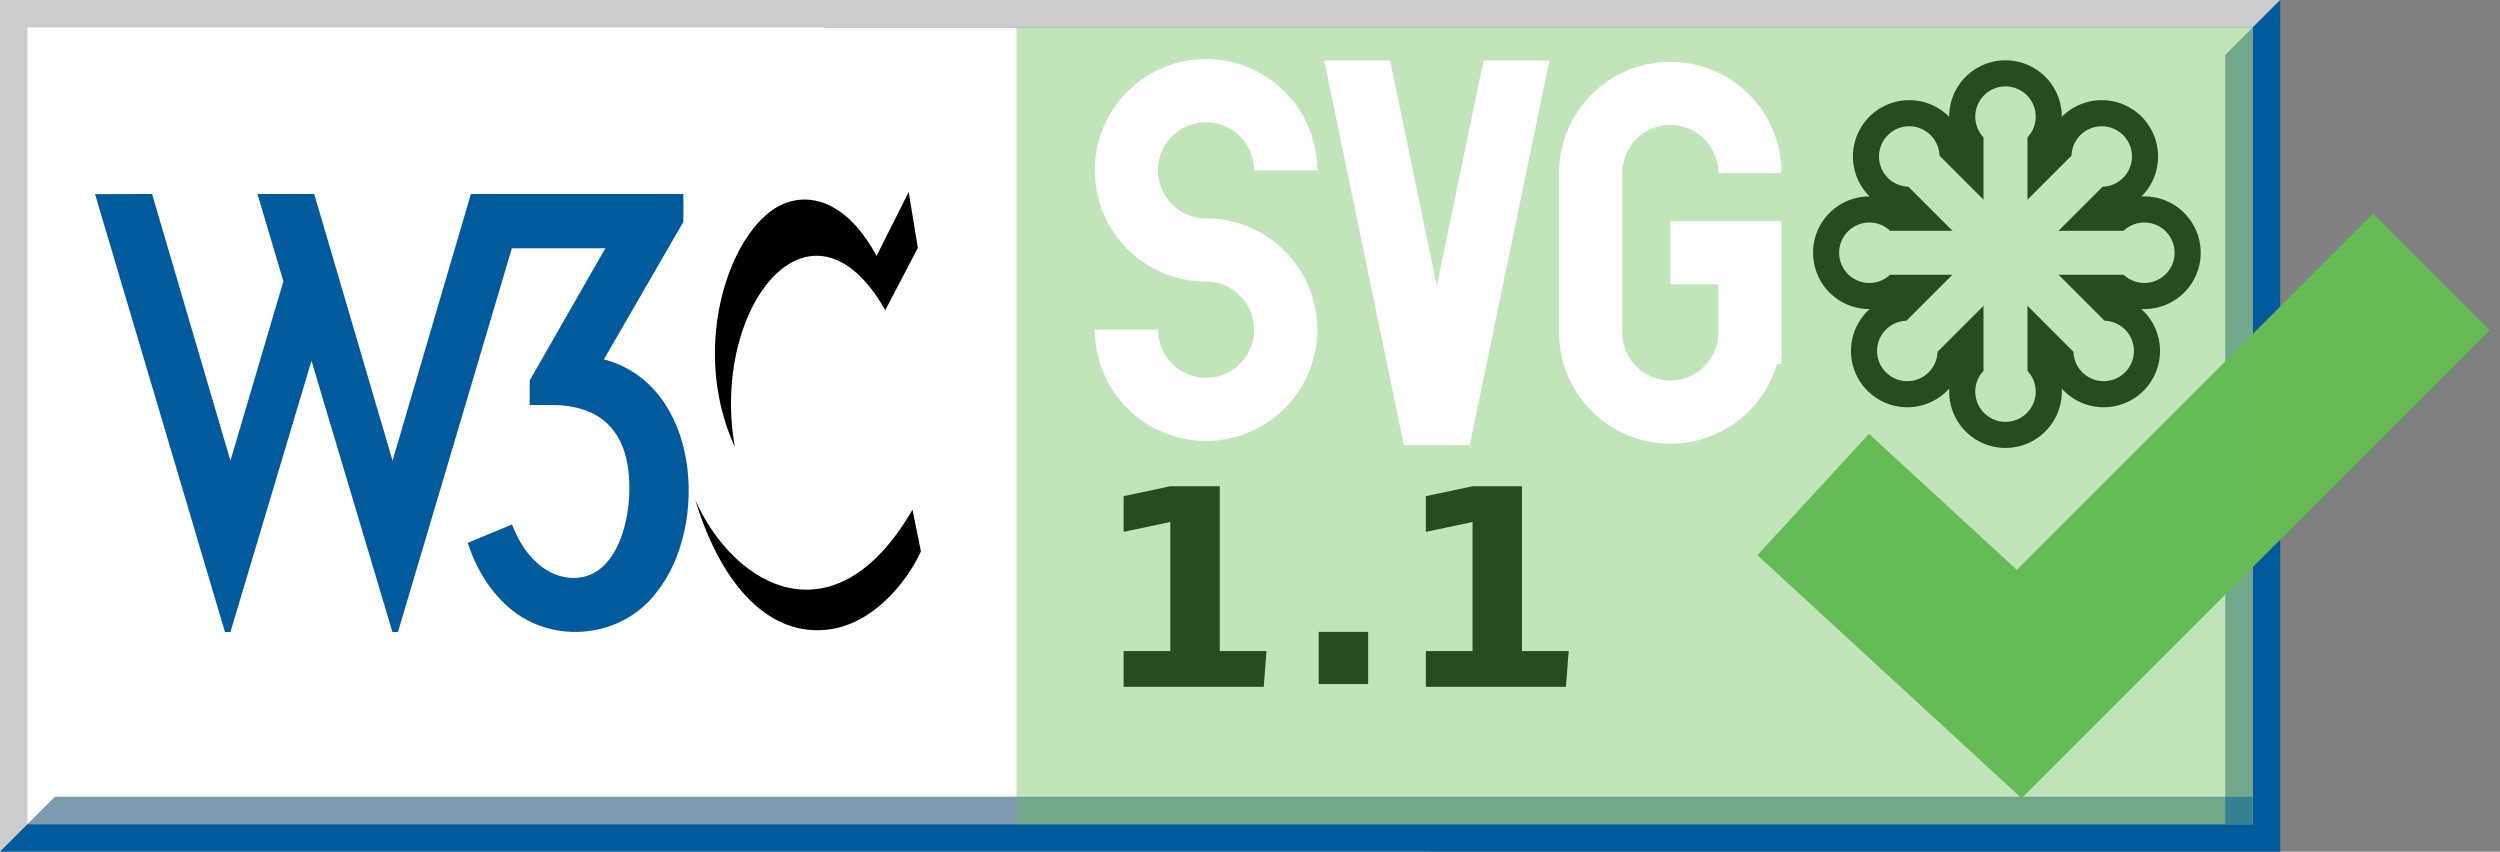 <?xml version="1.0"?>
<svg xmlns="http://www.w3.org/2000/svg" xmlns:xlink="http://www.w3.org/1999/xlink" height="31" width="91">
<rect width="100%" height="100%" fill="#808080" stroke="none"/>
<path d="m0 0v31h52l31-31z" fill="#ccc"/>
<path d="m30 1-30 30h83v-31l-1 1z" fill="#005a9c"/>
<path d="m82 1v29h-81v-29z" fill="#fff"/>
<path opacity=".6" d="m81 2v27h-79l-1 1h81v-29z" fill="#257"/>
<path stroke="#6b5" stroke-width="6" d="m66 18 7.5 6.9 15-15" fill="none"/>
<g transform="matrix(.05 0 0 .05 73 9.2)">
<g stroke="#000" stroke-width="38" fill="#6b5">
<g id="r" fill="#6b5">
<path id="s" fill="#FFF" d="m-84-16a22 22 0 1 0 0 32h170a22 22 0 1 0 0 -32z"/>
<use xlink:href="#s" transform="rotate(45)"/>
<use xlink:href="#s" transform="rotate(90)"/>
<use xlink:href="#s" transform="rotate(135)"/>
</g>
</g>
<use style="" xlink:href="#r"/>
</g>
<path d="m48 23h1.8v1.9h-1.8z"/>
<path id="a" d="m57 25h-5.1v-1.3h1.7v-4.7l-1.7 0.36v-1.3l1.7-0.36h1.8v6h1.7z"/>
<use xlink:href="#a" transform="translate(-11)"/>
<path opacity=".4" fill="#6b5" d="m37 30v-29h45v29z"/>
<path stroke="#fff" stroke-width="2.3" d="m41 12a2.9 2.9 0 1 0 2.9 -2.9 2.9 2.9 0 1 1 2.9 -2.9m14 3h2.9v2.9a2.9 2.9 0 0 1 -5.8 0v-5.8a2.9 2.9 0 1 1 5.8 0" fill="none"/>
<path d="m54 2.2h2.4l-2.9 14h-2.4l-2.9-14h2.4l1.7 8.2z" fill="#fff"/>
<rect opacity=".5" height="1" width="1" y="29" x="81" fill="#005a9c"/>
<path d="m33.41 9.023-1.185 2.266c-2.712-4.745-6.38-0.107-5.476 4.986-1.718-3.753-0.095-8.164 1.84-8.883 1.083-0.402 2.349 0.12 3.319 1.924l1.168-2.327zm0.112 11.05-0 0-0.307-1.519c-2.811 4.847-6.46 2.868-7.907-0.352 1.004 3.27 2.78 4.959 4.823 4.716 1.626-0.192 2.849-1.683 3.391-2.845"/>
<path d="m3.46 7.067 4.729 15.94h0.198l2.951-9.875 2.947 9.875h0.2l4.147-13.97h3.404l-2.755 4.811v0.894h0.795c1.745 0 2.877 0.909 2.833 3.148-0.026 1.305-0.551 3.096-1.968 3.147-0.985 0.035-1.859-0.752-2.302-1.947l-1.613 0.668c0.323 0.991 0.831 1.785 1.515 2.371 1.622 1.389 4.155 1.072 5.38-0.6 1.898-2.394 1.57-7.519-1.939-8.449l2.893-5.004v-1.015h-7.734l-2.852 9.709-2.852-9.709h-2.065l0.944 3.178-1.928 6.531-2.853-9.709z" fill="#005a9c"/>
</svg>